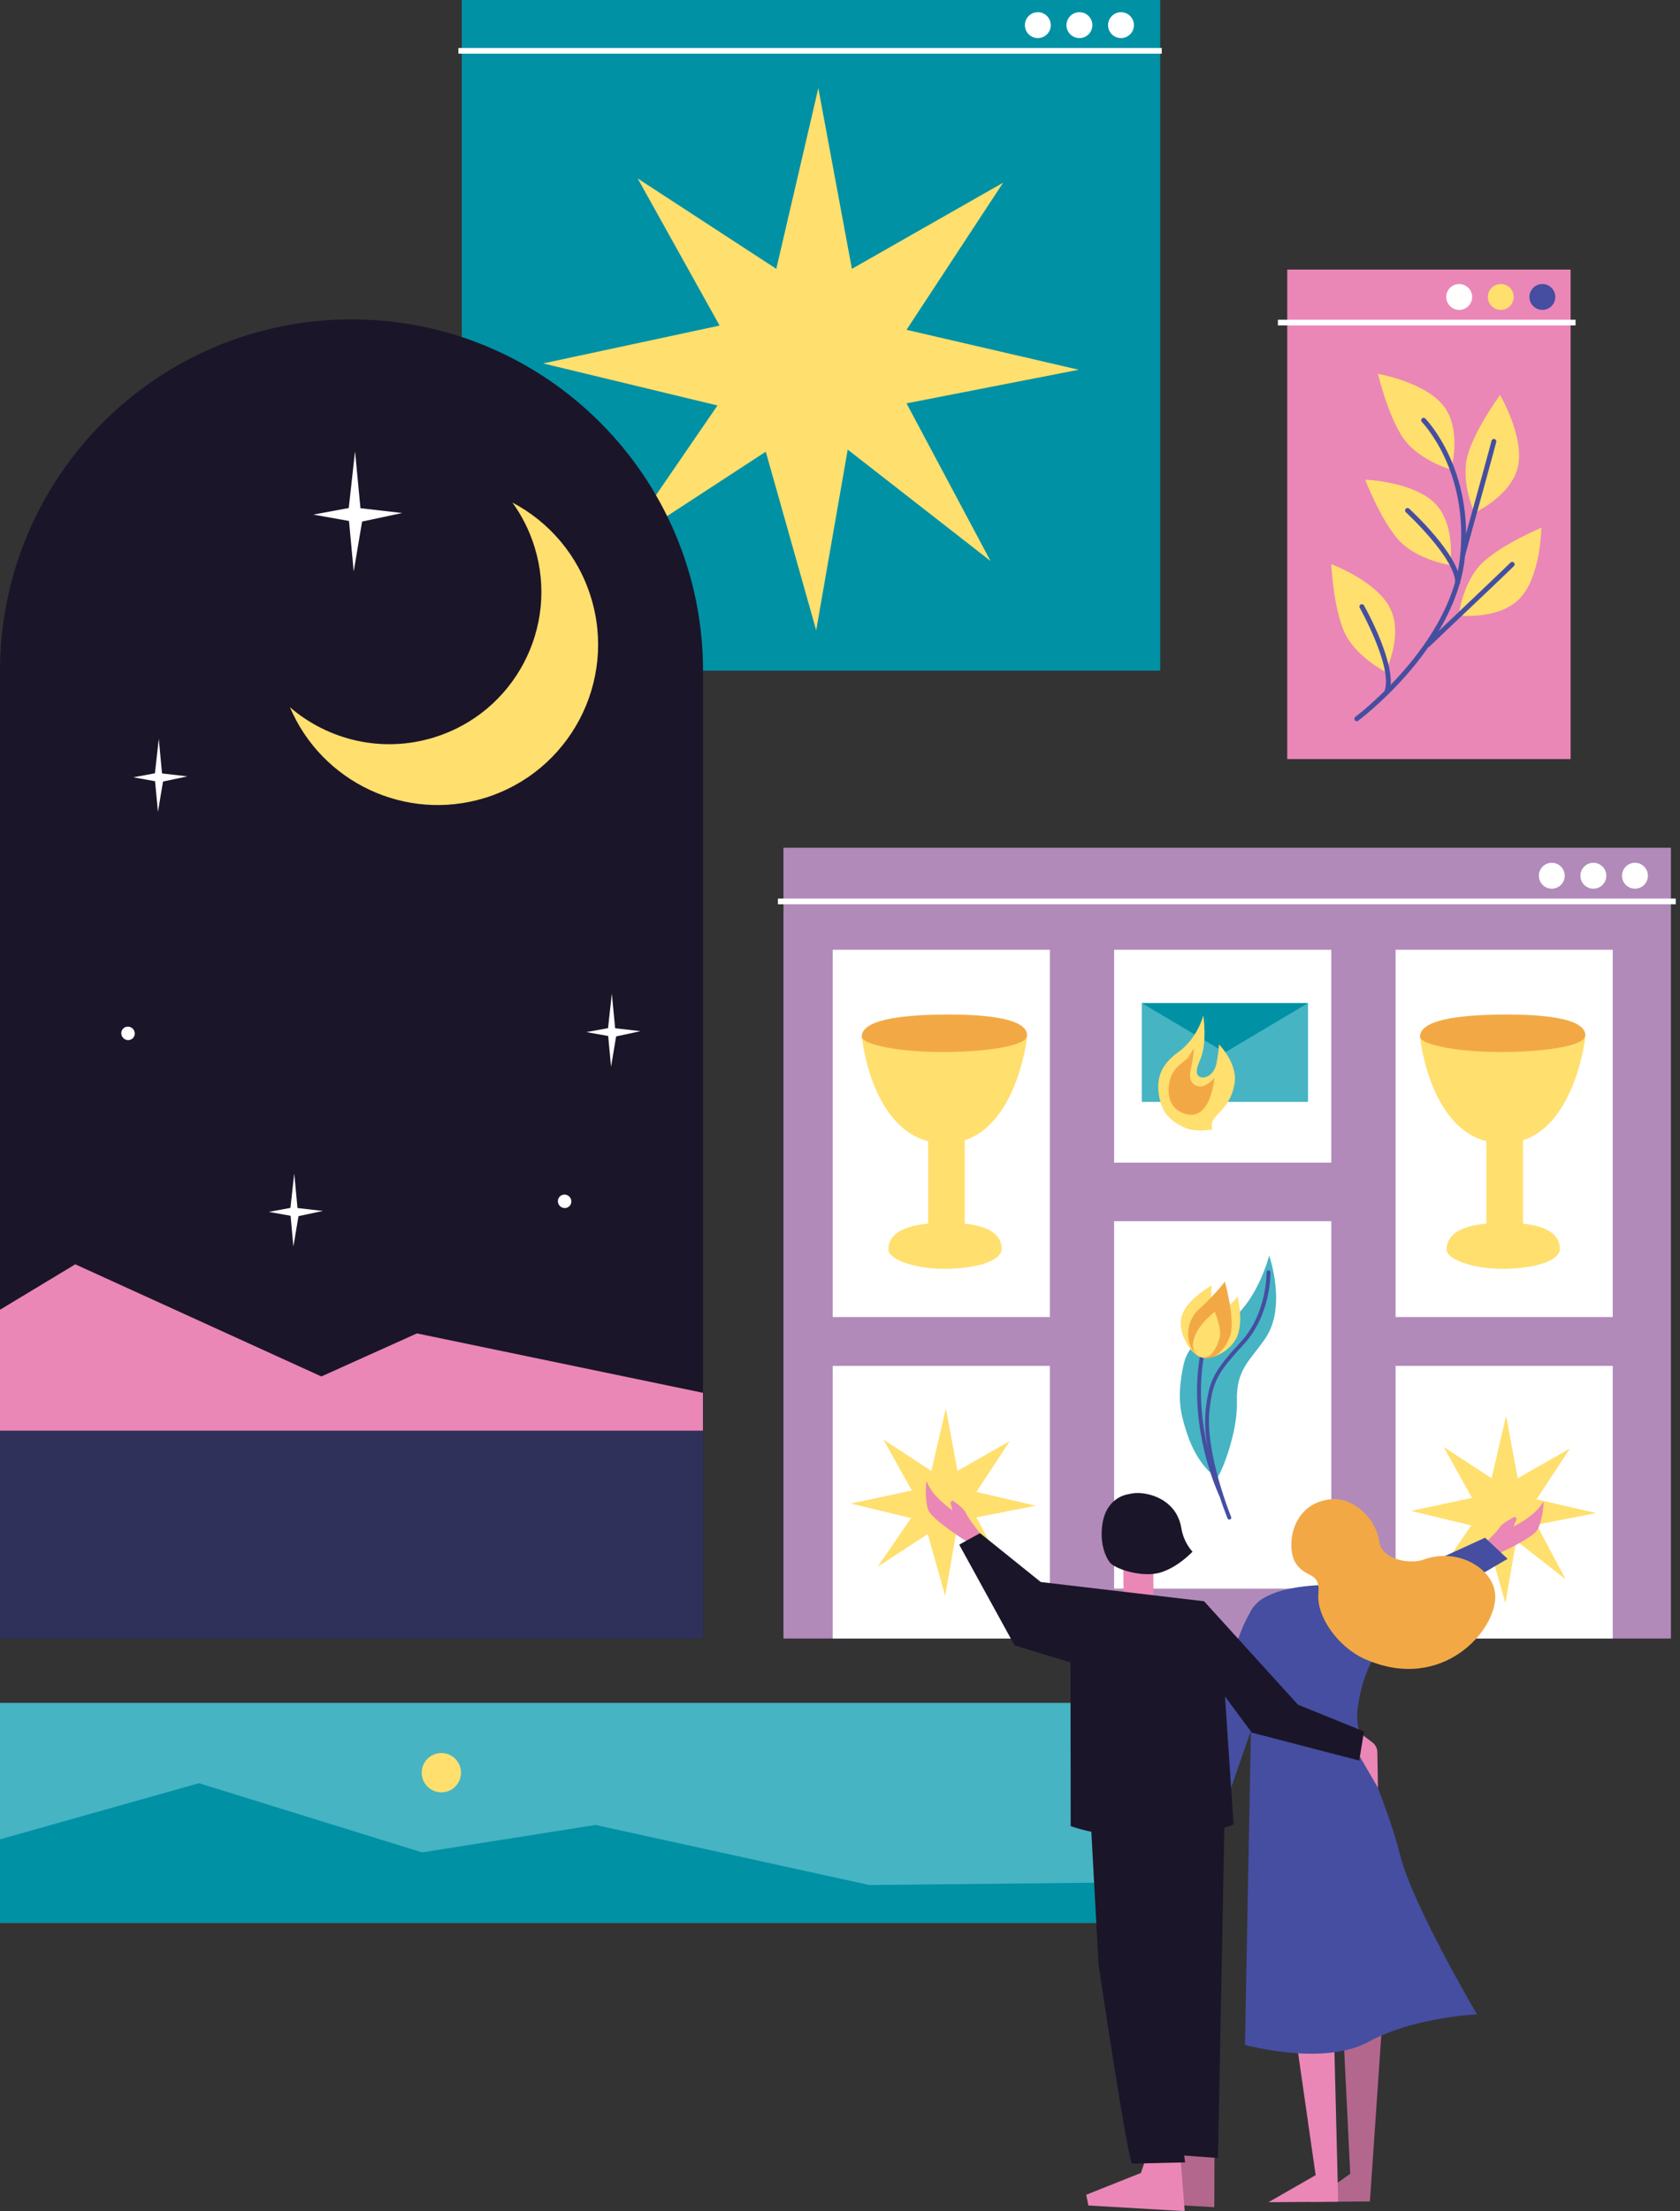 <svg xmlns="http://www.w3.org/2000/svg" xmlns:xlink="http://www.w3.org/1999/xlink" version="1.1" x="0px" y="0px" style="enable-background:new 0 0 500 500;" xml:space="preserve" viewBox="83.57 33.7 340.18 447.43">
<rect x="83.57" y="33.7" width="340.18" height="447.43" fill="#333333" stroke="none"/>
<style type="text/css">
	.st0{fill:#0091A5;}
	.st1{fill:#FFDF6E;}
	.st2{fill:#FFFFFF;}
	.st3{fill:#1B1529;}
	.st4{fill:#2F315A;}
	.st5{fill:#EA87B6;}
	.st6{fill:#46B4C3;}
	.st7{fill:#454EA0;}
	.st8{fill:#B18ABA;}
	.st9{fill:#F2A945;}
	.st10{fill:#B3678D;}
</style>
<g id="background">
	<g>
		<g>
			<rect x="177.07" y="33.7" class="st0" width="141.43" height="135.71"/>
		</g>
		<g>
			<polygon class="st1" points="249.27,51.53 240.76,88.1 212.69,69.81 229.28,99.58 193.55,107.24 228.85,115.75 209.29,144.24      238.63,125.1 248.84,161.25 255.22,124.68 284.14,147.22 267.13,115.32 302,108.52 267.13,100.44 286.69,70.67 256.07,88.1         "/>
		</g>
		<g>
			<g>
				<circle class="st2" cx="293.72" cy="38.79" r="2.62"/>
			</g>
			<g>
				<circle class="st2" cx="302.14" cy="38.79" r="2.62"/>
			</g>
			<g>
				<circle class="st2" cx="310.56" cy="38.79" r="2.62"/>
			</g>
		</g>
		<g>
			<rect x="176.39" y="43.41" class="st2" width="142.42" height="1.15"/>
		</g>
	</g>
	<g>
		<g>
			<path class="st3" d="M225.93,365.26H83.57V169.51c0-39.31,31.87-71.18,71.18-71.18h0c39.31,0,71.18,31.87,71.18,71.18V365.26z"/>
		</g>
		<g>
			<g>
				<path class="st1" d="M181.76,195.16c17.14-5.28,26.76-23.46,21.47-40.6c-2.65-8.59-8.54-15.29-15.91-19.17      c1.94,2.67,3.48,5.7,4.5,9.03c5.01,16.25-4.11,33.49-20.36,38.5c-10.51,3.24-21.42,0.57-29.18-6.11      C148.7,191.96,165.69,200.11,181.76,195.16z"/>
			</g>
		</g>
		<g>
			<rect x="83.57" y="323.21" class="st4" width="142.36" height="42.05"/>
		</g>
		<g>
			<polygon class="st5" points="83.57,298.73 98.81,289.54 148.64,312.23 167.99,303.52 225.91,315.54 225.91,323.21 83.57,323.21         "/>
		</g>
		<g>
			<polygon class="st2" points="110.57,190.99 114.94,190.18 115.72,183.2 116.38,190.21 121.52,190.8 116.58,191.85 115.55,198      114.97,191.78    "/>
		</g>
		<g>
			<polygon class="st2" points="138.01,278.93 142.38,278.12 143.15,271.14 143.81,278.15 148.96,278.74 144.01,279.79      142.98,285.94 142.41,279.72    "/>
		</g>
		<g>
			<polygon class="st2" points="202.32,242.55 206.69,241.75 207.46,234.77 208.13,241.77 213.27,242.36 208.33,243.42      207.3,249.56 206.72,243.34    "/>
		</g>
		<g>
			<polygon class="st2" points="147.01,137.83 154.19,136.5 155.46,125.02 156.56,136.54 165.01,137.51 156.89,139.24      155.19,149.35 154.24,139.12    "/>
		</g>
		<g>
			
				<ellipse transform="matrix(0.707 -0.707 0.707 0.707 -139.618 148.572)" class="st2" cx="109.53" cy="242.82" rx="1.35" ry="1.38"/>
		</g>
		<g>
			
				<ellipse transform="matrix(0.707 -0.707 0.707 0.707 -137.749 221.044)" class="st2" cx="197.95" cy="276.8" rx="1.35" ry="1.38"/>
		</g>
	</g>
	<g>
		<g>
			<rect x="83.57" y="378.29" class="st6" width="227.89" height="44.49"/>
		</g>
		<g>
			<polygon class="st0" points="83.57,422.78 311.46,422.78 311.46,414.61 259.61,415.14 204.15,402.99 169.03,408.54      123.86,394.54 83.57,405.9    "/>
		</g>
		<g>
			<circle class="st1" cx="172.94" cy="392.41" r="3.98"/>
		</g>
	</g>
	<g>
		<g>
			<rect x="344.22" y="88.25" class="st5" width="57.38" height="99.05"/>
		</g>
		<g>
			<g>
				<circle class="st2" cx="379.04" cy="93.79" r="2.62"/>
			</g>
			<g>
				<circle class="st1" cx="387.46" cy="93.79" r="2.62"/>
			</g>
			<g>
				<circle class="st7" cx="395.88" cy="93.79" r="2.62"/>
			</g>
		</g>
		<g>
			<rect x="342.33" y="98.4" class="st2" width="60.27" height="1.15"/>
		</g>
		<g>
			<g>
				<path class="st1" d="M377.4,128.75c0,0-6.61-1.92-9.71-6.43c-3.1-4.51-5.1-12.97-5.1-12.97s9.47,1.64,13.28,6.48      C379.68,120.68,377.4,128.75,377.4,128.75z"/>
			</g>
			<g>
				<path class="st1" d="M377.23,148.06c0,0-6.8-1.04-10.47-5.11c-3.66-4.07-6.75-12.19-6.75-12.19s9.6,0.38,14.01,4.69      C378.44,139.75,377.23,148.06,377.23,148.06z"/>
			</g>
			<g>
				<path class="st1" d="M378.93,158.25c0,0,0.82-6.83,4.77-10.62c3.95-3.79,11.97-7.13,11.97-7.13s-0.08,9.61-4.24,14.16      S378.93,158.25,378.93,158.25z"/>
			</g>
			<g>
				<path class="st7" d="M358.3,179.65c-0.15,0-0.3-0.07-0.39-0.2c-0.16-0.22-0.12-0.53,0.1-0.69c0.19-0.14,19.18-14.44,21.17-32.08      c2-17.62-7.6-27.49-7.7-27.59c-0.19-0.19-0.19-0.5,0-0.7c0.19-0.19,0.5-0.19,0.7,0c0.1,0.1,10.03,10.3,7.98,28.39      c-1.07,9.46-6.88,17.86-11.57,23.25c-5.06,5.82-9.95,9.47-10,9.51C358.51,179.62,358.41,179.65,358.3,179.65z"/>
			</g>
			<g>
				<path class="st7" d="M378.73,152.08c-0.27,0-0.49-0.22-0.49-0.49c-0.04-5.03-9.9-14.13-10-14.23c-0.2-0.18-0.21-0.5-0.03-0.7      c0.18-0.2,0.5-0.21,0.7-0.03c0.42,0.38,10.27,9.48,10.32,14.94C379.22,151.85,379,152.07,378.73,152.08      C378.73,152.08,378.73,152.08,378.73,152.08z"/>
			</g>
			<g>
				<path class="st1" d="M364.12,169.65c0,0-6.14-3.1-8.36-8.11c-2.22-5.01-2.63-13.69-2.63-13.69s9.01,3.35,11.86,8.81      S364.12,169.65,364.12,169.65z"/>
			</g>
			<g>
				<path class="st7" d="M364.45,173.96c-0.05,0-0.1-0.01-0.15-0.02c-0.26-0.08-0.4-0.36-0.32-0.62c1.53-4.8-5.01-16.51-5.08-16.63      c-0.13-0.24-0.05-0.54,0.19-0.67c0.23-0.13,0.54-0.05,0.67,0.19c0.28,0.5,6.82,12.21,5.16,17.41      C364.85,173.82,364.66,173.96,364.45,173.96z"/>
			</g>
			<g>
				<path class="st7" d="M372.86,164.68l-0.68-0.71c0,0,8.53-8.12,11.71-11.12c3.18-3,5.54-5.31,5.54-5.31      c0.19-0.19,0.5-0.19,0.7,0.01s0.19,0.51-0.01,0.7c0,0-2.37,2.31-5.55,5.32C381.39,156.56,372.86,164.68,372.86,164.68z"/>
			</g>
			<g>
				<path class="st1" d="M382.11,137.48c0,0-2.82-6.28-1.38-11.56c1.43-5.28,6.58-12.29,6.58-12.29s4.88,8.27,3.66,14.32      C389.74,133.99,382.11,137.48,382.11,137.48z"/>
			</g>
			<g>
				<path class="st7" d="M380.23,146.12l-0.95-0.26c0,0,3.13-11.35,4.3-15.57c1.16-4.16,2-7.37,2.01-7.4      c0.07-0.26,0.33-0.42,0.6-0.35c0.26,0.07,0.42,0.34,0.35,0.6c-0.01,0.03-0.85,3.25-2.01,7.42      C383.36,134.76,380.23,146.12,380.23,146.12z"/>
			</g>
		</g>
	</g>
	<g>
		<g>
			<rect x="242.21" y="205.24" class="st8" width="179.7" height="160.02"/>
		</g>
		<g>
			<g>
				<circle class="st2" cx="397.79" cy="210.91" r="2.62"/>
			</g>
			<g>
				<circle class="st2" cx="406.21" cy="210.91" r="2.62"/>
			</g>
			<g>
				<circle class="st2" cx="414.63" cy="210.91" r="2.62"/>
			</g>
		</g>
		<g>
			<rect x="241.09" y="215.53" class="st2" width="181.8" height="1.15"/>
		</g>
		<g>
			<rect x="252.19" y="225.89" class="st2" width="43.97" height="74.32"/>
		</g>
		<g>
			<rect x="252.19" y="310.1" class="st2" width="43.97" height="55.15"/>
		</g>
		<g>
			<rect x="309.17" y="280.82" class="st2" width="43.97" height="74.32"/>
		</g>
		<g>
			<rect x="309.17" y="280.82" class="st2" width="43.97" height="74.32"/>
		</g>
		<g>
			<rect x="309.17" y="225.89" class="st2" width="43.97" height="43.08"/>
		</g>
		<g>
			<rect x="366.16" y="225.89" class="st2" width="43.97" height="74.32"/>
		</g>
		<g>
			<rect x="366.16" y="310.1" class="st2" width="43.97" height="55.15"/>
		</g>
		<g>
			<g>
				<path class="st1" d="M258.1,243.68c0,0,2.12,21.05,16.53,21.38s16.89-21.3,16.89-21.3L258.1,243.68z"/>
			</g>
			<g>
				<polygon class="st1" points="271.51,253.77 271.51,285.16 278.92,285.66 278.92,253.8     "/>
			</g>
			<g>
				<path class="st9" d="M274.77,239c9.25-0.07,16.78,0.92,16.78,4.24c0,1.98-7.46,3.28-16.71,3.34s-16.78-1.56-16.78-3.1      C258.06,240.16,265.52,239.07,274.77,239z"/>
			</g>
			<g>
				<path class="st1" d="M274.89,281.13c6.33-0.05,11.49,1.19,11.5,5.28c0.01,2.44-5.1,4-11.43,4.04      c-6.33,0.05-11.49-1.98-11.5-3.88C263.45,282.48,268.56,281.17,274.89,281.13z"/>
			</g>
		</g>
		<g>
			<g>
				<path class="st1" d="M371.13,243.68c0,0,2.12,21.05,16.53,21.38c14.42,0.33,16.89-21.3,16.89-21.3L371.13,243.68z"/>
			</g>
			<g>
				<polygon class="st1" points="384.54,253.77 384.54,285.16 391.96,285.66 391.96,253.8     "/>
			</g>
			<g>
				<path class="st9" d="M387.81,239c9.25-0.07,16.78,0.92,16.78,4.24c0,1.98-7.46,3.28-16.71,3.34c-9.25,0.07-16.78-1.56-16.78-3.1      C371.09,240.16,378.56,239.07,387.81,239z"/>
			</g>
			<g>
				<path class="st1" d="M387.92,281.13c6.33-0.05,11.49,1.19,11.5,5.28c0.01,2.44-5.1,4-11.43,4.04      c-6.33,0.05-11.49-1.98-11.5-3.88C376.49,282.48,381.59,281.17,387.92,281.13z"/>
			</g>
		</g>
		<g>
			<g>
				<g>
					<rect x="314.78" y="236.68" class="st6" width="33.65" height="19.99"/>
				</g>
				<g>
					<polygon class="st0" points="314.78,236.68 331.61,246.67 348.43,236.68      "/>
				</g>
			</g>
			<g>
				<path class="st1" d="M323.98,262.08c-2.67-0.96-4.79-2.79-5.45-5.41c-1.02-4.05-0.37-7.19,3.62-10.07s5.08-7.45,5.08-7.45      s0.84,5.65-0.63,8.96c-0.91,2.03-0.89,3.05-0.13,3.47c0.94,0.52,2.88-0.2,3.4-2.62c0.52-2.42,0.52-3.93,0.52-3.93      s3.89,3.87,3.16,8c-1.05,5.94-5.33,6.14-4.52,9.2C329.06,262.28,326.04,262.81,323.98,262.08z"/>
			</g>
			<g>
				<path class="st9" d="M324.04,247.81c-1.03,1.05-3.03,1.95-3.62,4.62c-0.6,2.67-0.13,5.73,3.23,6.69      c5.14,1.47,5.82-7.29,5.82-7.29s-1.7,1.96-3.11,1.71c-1.55-0.28-2.15-1.55-1.67-3.43s0.64-4.38,0.64-4.38      S324.47,247.38,324.04,247.81z"/>
			</g>
		</g>
		<g>
			<g>
				<g>
					<path class="st6" d="M329.98,332.69c0.61-0.13,4.26-8.9,4.05-15.4s2.68-8.25,5.76-12.77c4.4-6.45,0.78-16.73,0.78-16.73       s-2.47,9.42-8.04,13.14c-5.58,3.72-8.44,4.4-9.42,9.46c-1.13,5.85-0.72,8.79,0.85,13.47       C326.28,330.74,329.98,332.69,329.98,332.69z"/>
				</g>
				<g>
					<path class="st7" d="M332.5,341.2c-0.15,0-0.3-0.09-0.36-0.24c-0.22-0.54-5.43-13.3-4.42-22.1c0.67-5.85,1.67-7.76,7.11-13.64       c5.32-5.74,5.21-13.98,5.21-14.06c0-0.22,0.17-0.39,0.38-0.4c0.21-0.01,0.39,0.17,0.4,0.38c0.01,0.35,0.11,8.64-5.42,14.61       c-5.35,5.78-6.26,7.5-6.91,13.2c-0.98,8.6,4.32,21.58,4.37,21.71c0.08,0.2-0.01,0.43-0.21,0.51       C332.61,341.19,332.55,341.2,332.5,341.2z"/>
				</g>
			</g>
			<g>
				<g>
					<path class="st7" d="M330.78,336.52c-0.15,0-0.29-0.08-0.35-0.22c-0.05-0.11-5.2-10.95-4.39-23.85       c0.61-9.78,4.66-17.36,4.7-17.43c0.1-0.19,0.34-0.26,0.53-0.16c0.19,0.1,0.26,0.34,0.16,0.53c-0.04,0.07-4,7.51-4.6,17.11       c-0.79,12.69,4.27,23.35,4.32,23.46c0.09,0.19,0.01,0.43-0.18,0.52C330.9,336.5,330.84,336.52,330.78,336.52z"/>
				</g>
				<g>
					<g>
						<path class="st1" d="M326.18,308.06c-1.2-0.98-1.97-5.31,2.28-7.55c4.26-2.24,5.7-4.44,5.7-4.44s1.42,5.5-0.35,8.62        C332.04,307.8,327.74,309.32,326.18,308.06z"/>
					</g>
					<g>
						<path class="st1" d="M326.84,308.32c1.54,0.22,3.99-2.69,2.74-7.33c-1.25-4.64-0.61-7.2-0.61-7.2s-5,2.7-6.08,6.12        C321.79,303.33,324.85,308.04,326.84,308.32z"/>
					</g>
					<g>
						<path class="st9" d="M326.51,308.23c-2.61-1.21-3.59-6.47-0.12-9.64s5.2-5.55,5.2-5.55s2.24,7.96,1,11.15        C331.25,307.66,328.72,309.26,326.51,308.23z"/>
					</g>
					<g>
						<path class="st1" d="M326.62,308.24c-1.31-0.5-2.06-2.12-0.94-4.57c1.12-2.45,3.87-4.52,3.87-4.52s1.53,3.55,0.94,5.43        C329.9,306.46,328.7,309.02,326.62,308.24z"/>
					</g>
				</g>
			</g>
		</g>
		<g>
			<polygon class="st1" points="275.1,318.7 272.16,331.34 262.46,325.02 268.2,335.31 255.85,337.95 268.05,340.89 261.29,350.74      271.43,344.12 274.96,356.62 277.16,343.98 287.15,351.77 281.27,340.74 293.32,338.39 281.27,335.6 288.03,325.31      277.45,331.34    "/>
		</g>
		<g>
			<polygon class="st1" points="388.54,320.19 385.6,332.83 375.9,326.51 381.63,336.8 369.28,339.44 381.48,342.38 374.72,352.23      384.86,345.61 388.39,358.11 390.59,345.47 400.59,353.26 394.71,342.23 406.76,339.88 394.71,337.09 401.47,326.8      390.89,332.83    "/>
		</g>
	</g>
</g>
<g id="characters">
	<g>
		<g>
			<polygon class="st10" points="322,468.41 320.59,472.61 309.51,477.03 309.96,479.19 329.45,480.34 329.5,467.35    "/>
		</g>
		<g>
			<polygon class="st5" points="316,469.21 314.59,473.41 303.51,477.82 303.96,479.99 323.46,481.13 322.42,468.05    "/>
		</g>
		<g>
			<polygon class="st3" points="331.62,396.73 330.2,470.39 322.01,469.78 313.99,398.49    "/>
		</g>
		<g>
			<path class="st3" d="M304.07,395.42l1.95,35.9c0,0,5.99,40.21,6.82,40.2c0.84-0.01,10.69-0.25,10.69-0.25l-4.86-40.16l1.28-33.98     L304.07,395.42z"/>
		</g>
		<g>
			
				<rect x="311.05" y="350.33" transform="matrix(1 -7.669685e-03 7.669685e-03 1 -2.707 2.419)" class="st5" width="6.07" height="7.65"/>
		</g>
		<g>
			<polygon class="st10" points="355.49,443.24 356.98,473.57 348.95,479.27 360.96,479.17 363.55,441.44    "/>
		</g>
		<g>
			<polygon class="st5" points="345.92,445.65 349.97,473.85 340.42,479.33 354.54,479.22 353.54,439.31    "/>
		</g>
		<g>
			<path class="st5" d="M383.84,346.34c0,0,2.71-2.46,3.4-3.58c0.44-0.71,1.85-1.53,2.83-2.04c0.34-0.17,0.7,0.17,0.55,0.52     l-0.58,1.35c0,0,4.39-2.08,5.89-4.84c0.45-0.82,0.01,3.39-0.95,5.35s-8.75,5.31-8.75,5.31L383.84,346.34z"/>
		</g>
		<g>
			<path class="st5" d="M282.01,343.94c0,0-2.31-2.83-2.83-4.04c-0.33-0.77-1.6-1.79-2.49-2.43c-0.31-0.22-0.72,0.06-0.63,0.43     l0.37,1.42c0,0-4.04-2.71-5.11-5.65c-0.32-0.88-0.51,3.35,0.15,5.43c0.66,2.08,7.87,6.54,7.87,6.54L282.01,343.94z"/>
		</g>
		<g>
			<path class="st7" d="M388.84,349.14c0,0-17.83,10.28-20.61,12.89s-8.39,6.1-9.79,17.77c-0.73,6.06,5.67,17.37,8.64,29.27     c2.52,10.1,15.56,32.24,15.56,32.24s-12.72,0.53-21.96,5.56c-9.24,5.03-25.02,0.62-25.02,0.62l1.23-64.73     c0,0-1.31-18.94-0.47-21.97c0.84-3.03,4.51-6.34,17.56-6.44c3.51-0.03,15.17-2.58,15.17-2.58l15.13-6.91L388.84,349.14z"/>
		</g>
		<g>
			<path class="st9" d="M346.07,350.22c2.19,3.02,4.85,1.42,4.46,6.02c-0.4,4.6,4.01,10.8,9.44,13.19     c15.67,6.91,26.67-5.89,26.37-12.89c-0.23-5.41-7.57-9.78-14.44-7.26c-2.74,1-8.51,0.13-9.06-3.65     c-0.73-5.11-5.61-8.88-9.51-8.58C344.75,337.72,343.88,347.2,346.07,350.22z"/>
		</g>
		<g>
			<path class="st3" d="M311.66,336.14c-1.84,0.43-4.25,2.04-4.84,5.8c-0.6,3.76,0.43,6.51,1.44,7.88     c1.01,1.37,6.53,3.15,10.16,2.12c3.63-1.03,6.62-4.25,6.62-4.25s-1.76-1.74-2.26-4.75c-0.65-3.97-3.52-6.08-6.6-6.84     C313.99,335.57,312.76,335.89,311.66,336.14z"/>
		</g>
		<g>
			<path class="st5" d="M359.1,384.5l2.36,1.78c0.63,0.47,1,1.21,1.01,1.99l0.12,7.2l-4.08-7.02L359.1,384.5z"/>
		</g>
		<g>
			<path class="st7" d="M339.78,356.97c0,0-3.25,0.57-6.15,10.48s-5.9,25.37-5.9,25.37l3.31,7.83l11.93-34.22L339.78,356.97z"/>
		</g>
		<g>
			<path class="st3" d="M282.01,343.94l12.3,9.89l33.07,3.89l19.01,20.93l13.37,5.42l-0.96,5.89l-21.77-5.66l-5.41-7.32l1.73,25.91     c0,0-10.65,4.32-20.13,3.01s-12.85-2.68-12.85-2.68l-0.04-33.12l-11.33-3.46l-11.2-20.37L282.01,343.94z"/>
		</g>
	</g>
</g>
</svg>